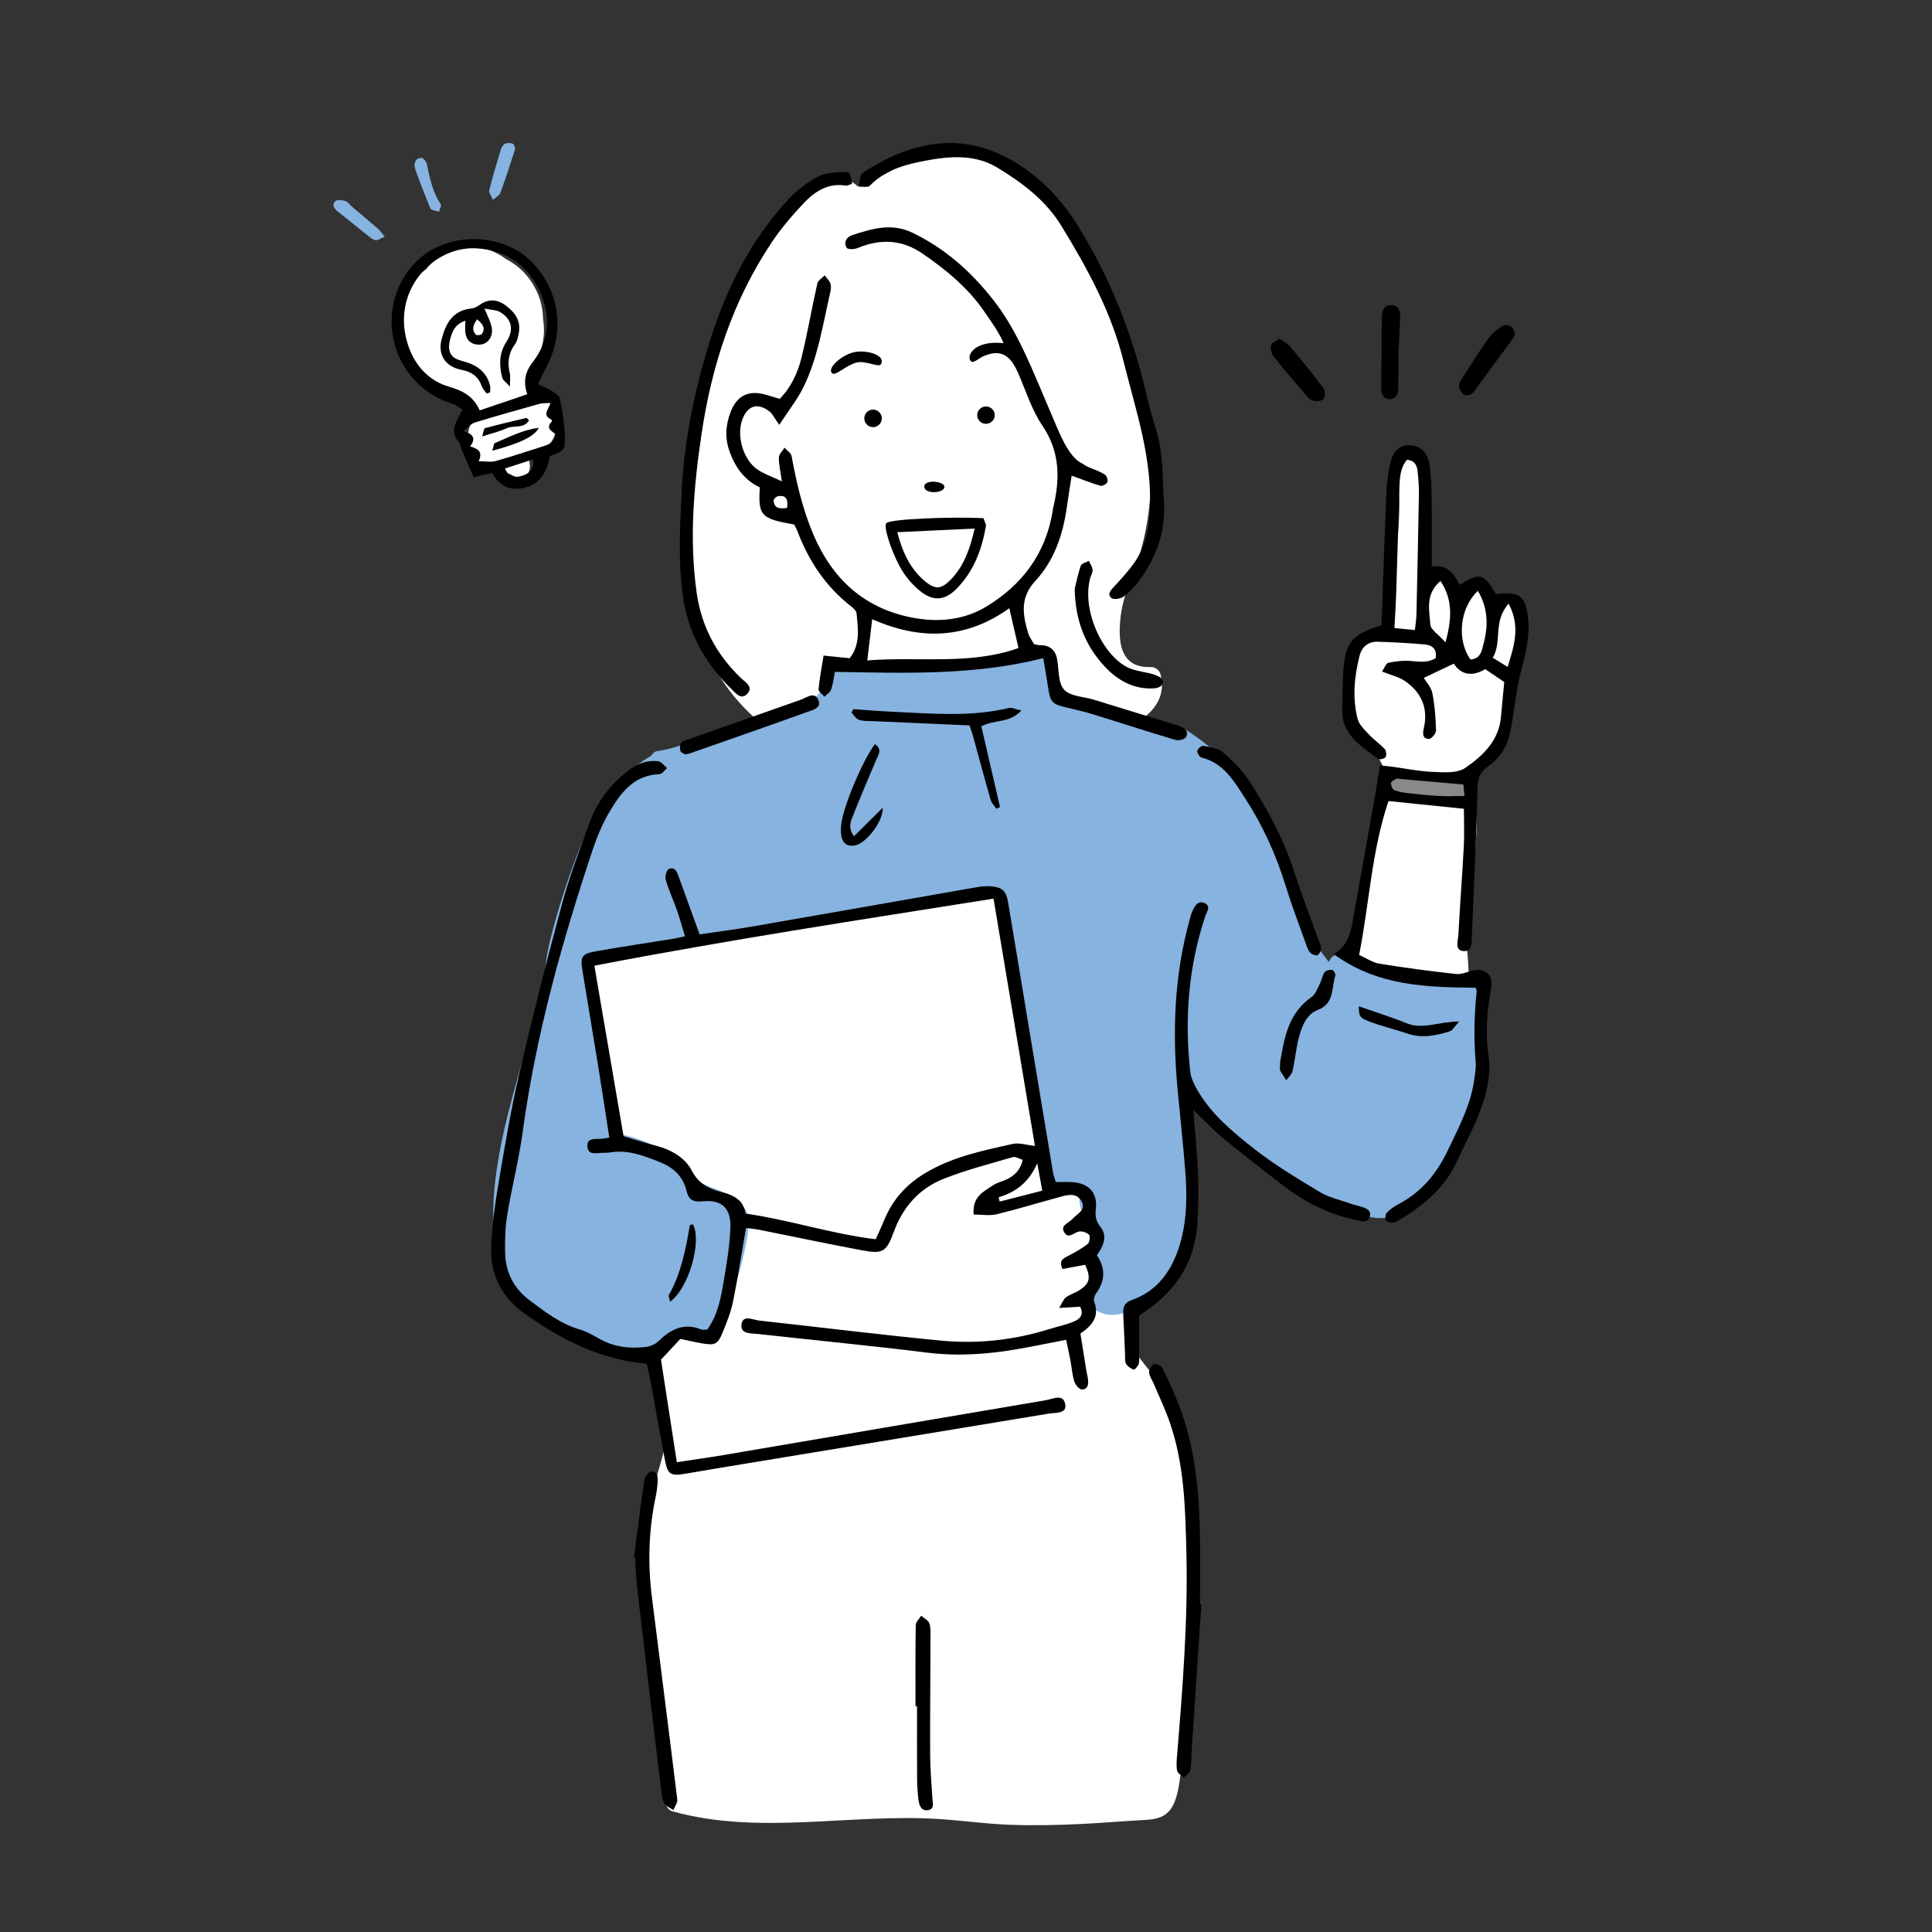 <svg xmlns="http://www.w3.org/2000/svg" id="_&#x30EC;&#x30A4;&#x30E4;&#x30FC;_1" data-name="&#x30EC;&#x30A4;&#x30E4;&#x30FC;_1" viewBox="0 0 897.89 897.89"><rect x="0" y="0" width="897.89" height="897.89" fill="#333333" stroke="none"/><defs><style>      .cls-1 {        fill: none;      }      .cls-2, .cls-3 {        fill-rule: evenodd;      }      .cls-2, .cls-4 {        fill: #86b3e0;      }      .cls-5 {        fill: #898989;      }      .cls-6 {        fill: #fff;      }    </style></defs><rect class="cls-1" width="897.89" height="897.89"></rect><g><g><path class="cls-6" d="M703.03,281.77c-1.3-2.96-6.6-3.02-7.88,0-.34.82-.83,1.55-1.37,2.23-1.14-2.06-2.25-4.14-2.92-6.4-1.06-3.63-6.45-4.71-8.33-1.09-.94,1.81-1.94,4.11-3.65,5.36-.33-.23-.59-.53-.93-.88-2.68-2.76-4.29-6.6-6.48-9.74-1.35-1.93-4.06-3.11-6.24-1.63-.72.48-1.41.97-2.11,1.47.21-4.57.37-9.13.42-13.71.14-13.75,0-28.93-5.3-41.85-.34-.85-.85-1.61-1.47-2.19-2.2-4.19-9.64-1.73-8.37,3.56,3.21,13.38,1.79,27.48.37,41-1.26,11.9-2.97,23.89-2.9,35.88-5.2.54-10.33,1.67-14.42,4.99-7.01,5.69-8.05,16.38-6.9,24.69,1.2,8.71,6.75,15.82,11.9,22.59,3.98,5.22,7.15,10.36,8.27,16.37-1.12.69-1.88,1.93-1.73,3.72.58,7.32-1.42,14.39-3.35,21.39-2.18,7.96-3.81,15.91-5.04,24.06-2.23,14.83-3.54,29.79-6.03,44.57-.29.64-.42,1.33-.36,2.03-.27,1.53-.55,3.06-.85,4.58-1.11,5.63,7.31,8.09,8.71,2.76,3.13,1.7,6.51,3,9.83,4.12,6.34,2.15,13.65,3.67,20.34,2.51,6.48-1.12,12.56-5.49,14.87-11.74,2.26-6.12,1.17-12.88.69-19.21-1.05-13.71,1.84-27.56,3.25-41.16,1.05-10.14,2.31-21.75-.32-32.01,1.26-3.71,2.58-7.41,4.42-10.92,2.27-4.32,4.99-8.38,7.24-12.71,2.08-3.98,3.48-8.18,4.71-12.48,4.43-15.46,8.66-34.82,1.93-50.18Z"></path><path class="cls-6" d="M544.89,655.29c-1.42-4.41-3.25-8.38-5.92-12.17-2.73-3.88-5.93-7.41-8.75-11.22-2.47-3.34-4.41-6.91-5.36-10.98-.8-3.4-.67-7.08-.5-10.66,3.02-18.25,2.11-36.38-1.66-54.56-3.78-18.27-9.89-35.97-13.55-54.26-4.9-24.45-.88-49.81-5.62-74.33-2.17-11.17-6.73-22.04-14.96-30.11-10.16-9.97-24.07-13.3-37.76-14.91-36.86-4.34-75.24,1.37-110.08,13.73-17.4,6.17-34.18,14.28-49.53,24.53-14.23,9.5-25.27,22.62-29.27,39.51-3.58,15.14-1.15,31.1,3.05,45.88,4.92,27.54,15.26,53.88,24.71,80.1,5.12,14.22,9.5,28.59,12.88,43.32,2.78,12.18,5.13,24.46,7.89,36.65-2.03,10.7-5.6,20.99-8.47,31.48-3.19,11.63-4.78,23.56-3.42,35.6.69,6.04,1.58,12.05,2.53,18.06-.04.46-.02.95.08,1.47.2.97.41,1.94.61,2.92,1.14,7.06,2.31,14.12,3.26,21.21,1.92,14.27,3.29,28.64,3.33,43.05,0,2.36,1.48,3.77,3.24,4.24.04,2.79.01,5.59-.08,8.39-.01.49.03.93.13,1.34-2.84,1.87-3.16,7.14,1.11,8.32,40.26,11.11,82.25.92,123.19,3.47,11.04.69,21.97,2.27,33.05,2.69,11.41.43,22.83.18,34.22-.4,9.56-.48,19.09-1.3,28.65-1.82,4.92-.26,9.41-1,12.36-5.3,3.07-4.46,3.81-11.69,4.55-16.86.27-1.89.48-3.79.65-5.7,4.06-15.99,5.13-32.72,5.31-49.15.21-18.93-1.1-37.82-2.29-56.7-1.21-19.02-1.65-38.55-7.56-56.85Z"></path><path class="cls-6" d="M364.11,344.82c4.05,3.11,10.86,9.15,16.37,6.32,4.63-2.38,1.54-8.81-2.85-8.4-.14-.05-.27-.1-.29-.1-.82-.38-1.6-.85-2.36-1.31-2.53-1.53-4.91-3.32-7.23-5.14-.51-.4-1-.81-1.5-1.22,24.81,10.33,51.12,17.42,78.11,16.62,21.94-.66,44.52-2.32,65.74-8.22,13.55-3.77,33.87-12.28,29.24-30-.5-1.92-2.39-3.4-4.39-3.35-5.11.14-9.63-1.07-12.28-5.69-2.49-4.34-2.45-9.96-2.14-14.79.33-5.23,1.55-10.43,3.18-15.41,1.22-3.73,2.91-7.31,4.22-11.01,1.84-5.17,3.23-10.49,4.34-15.86,8.63-41.74-5.46-83.95-24.22-120.89-10.63-20.93-23.49-44.14-46.11-54.02-11.88-5.19-24.22-4.22-35.95.9-9.28,4.04-17.71,10.07-27.25,13.45-14.46-13.31-31,6.31-38.95,18.15-12.5,18.63-21.56,39.95-29.2,60.97-8.7,23.96-13.05,49.66-13.36,75.12-.37,31.04,6.11,64.6,28.34,87.67,5.69,5.91,12.04,11.22,18.53,16.2Z"></path></g><path class="cls-4" d="M688.35,466.86c.59-1.88.79-3.89.52-6.08-.28-2.22-1.87-4.88-4.56-4.56-21.25,2.56-40.92-8.13-61.22-12.47-2.84-.6-4.87,1.24-5.5,3.41-2.52-3.56-5.35-6.9-7.91-10.43-.3-.42-.65-.76-1.01-1.05-.78-3.49-1.97-6.85-2.72-9.29-3.25-10.56-7.47-20.86-11.92-30.96-4.24-9.62-8.99-19.18-14.43-28.17-6.95-11.51-16.45-20.29-27.67-27.58-2.43-1.58-4.76-.48-5.93,1.43-5.71-2.74-11.94-4.24-18.13-5.46-11.88-2.33-25.37-3-35.57-10.19-.05-.55-.2-1.11-.47-1.68-1.92-4.01-3.11-8.63-3.47-13.13,1.06-1.14,1.37-2.74,1.07-4.33v-.03c-.34-1.82-2.53-3.55-4.4-3.35-.91.1-1.69.25-2.56.49-.65.18-1.2.47-1.65.82-.56.19-1.13.37-1.7.55-.8.25-1.61.48-2.42.66-.18.03-.39.06-.65.09-1.26.17-2.53.25-3.8.34-8.58.62-17.31.82-25.92.88-9.01.06-17.99-.15-27.01.27-8.92.43-17.83,1.03-26.77,1.12-2.38-2.01-6.52-1.83-7.2,2.03-.92,5.17-2.5,9.93-6.19,13.77-.6.63-.98,1.31-1.16,2-1.64.36-3.23.8-4.69,1.18-8,2.07-15.82,4.86-23.6,7.6-8.56,3.02-17.07,6.15-25.66,9.08-6.05,2.06-12.28,4.38-18.64,5.28-1.23.18-2.18,1.05-2.74,2.14-18.72,10.62-29.15,31.29-36.25,50.84-4.43,12.2-8.47,25.03-11.39,37.67-1.82,7.9-1.83,16.18-3.31,24.14-.85.52-1.52,1.39-1.83,2.67-5.54,23.26-13.55,45.86-17.81,69.44-4.12,22.76-5.46,48.55,7.75,68.76,1.12,1.7,2.8,2.27,4.38,2.06,7.12,7.9,17.87,13.42,27.22,17.63,9.54,4.29,24.59,10.35,33.78,2.29,1.42-1.26,1.71-2.77,1.31-4.12,4.03-1.89,7.95-3.8,12.63-3.61,3.07.12,6.04,1.57,9.11,1.43,7.44-.34,9.54-11.13,11.48-16.81,2.76-8.05,5.15-16.27,6.76-24.62.95-4.9,2.97-13.97-1.08-18.33-.22-1.05-.8-2.05-1.86-2.83-5.25-3.86-12.02-5.21-17.81-8.1-1.75-.87-3.04-2.18-4.38-3.57-2.48-2.58-4.9-5.07-7.69-7.34-7.99-6.5-17.14-10.28-26.94-12.05-2.65-10.94-6.45-21.61-8.54-32.7-2.89-15.36-1.97-30.8-1.84-46.32,12.38-4.64,26.42-4.99,39.36-6.54,17.54-2.1,34.67-7.1,52.01-10.43,17.03-3.28,34.11-6.35,51.17-9.5,15.52-2.86,31.12-5.48,46.85-6.8,4.88,22.22,4.44,45.2,7.4,67.7,2.88,21.81,12.09,42.67,12.27,64.87.02,2.69,1.94,4.14,4.01,4.37,1.92,1.3,4.17,1.52,6.76,1.16,1.78-.25,4.36,1.04,5.18,2.17.42.57.13,0,.18.65.06.88.05,1.75.11,2.62.21,2.9,1.02,5.78,2.29,8.4,1.42,2.93,3.69,5.3,5.17,8.2,1.2,2.34-.04,6.24-.36,8.68-.4,3.11.27,6.22.34,9.34.08,3.25-1.21,6.1-2.71,8.92-.98,1.84-.76,4.01.71,5.53,5.89,6.08,15.99,4.67,21.89-.7.06-.06.12-.13.18-.19,8.13-3.51,14.63-9.46,18.8-17.48,4.86-9.35,6.32-20.15,6.75-30.55.65-15.69-1.92-31.17-3.27-46.73,5.17,6.55,11.41,12.35,17.71,17.65,8.33,7.01,17.49,13.98,27.29,18.84,7.65,3.8,15.99,6.36,24.03,9.2,4.08,1.45,8.17,2.88,12.21,4.44.05.02.09.03.14.06.06,1.72,1.05,3.33,3.26,3.84,22.12,5.04,36.79-20.9,44.07-37.72,4.1-9.48,6.92-19.13,8.51-29.35,1.55-9.92,3.09-21.79-.32-31.56ZM613.88,459.39v-.04s0-.03,0-.03c0,.03,0,.06,0,.08ZM613.97,458.86c-.03.13-.05.25-.07.37.01-.08.03-.2.07-.37ZM384.67,334.48c.08,0,.15,0,.22.01-.08,0-.15,0-.2,0,0,0-.01,0-.02,0-.02,0-.04,0-.07,0-.08-.05-.18-.1-.3-.17.13.06.25.12.37.18Z"></path><path class="cls-5" d="M667.64,361.86c-6.59-.52-13.43-.89-20.04-.34-5.82.48-5.86,9.6,0,9.12,4.91-.4,9.93-.16,14.85.04,3.08.13,6.16.33,9.23.68.8.09,1.71.26,2.54.44.31.07.61.15.91.24,2.37,2.1,6.61,1.97,7.27-1.95,1.31-7.83-9.64-7.83-14.76-8.23ZM673.53,368.24c-.09,1.44.45,2.65,1.31,3.53-.99-.82-1.43-2-1.31-3.53Z"></path><g><path class="cls-3" d="M502.07,607.3c-3.08.17-5.72.32-9.85.55,1.61-2.58,2.1-4.2,3.2-4.96,2.05-1.42,4.6-2.12,6.66-3.53,4.47-3.08,4.9-5.58,2.26-11.57-3.53.66-7.15,1.34-10.56,1.97-1.76-3.95.3-4.83,2.39-5.94,3.2-1.7,6.43-3.43,9.28-5.63.9-.69,1.34-3.59.7-4.3-1-1.1-3.24-1.82-4.73-1.54-2.28.44-4.73,3.5-6.67.62-2.35-3.49,1.93-4.5,3.58-6.39,2.24-2.56,6.99-4.29,4.02-8.76-2.45-3.69-6.52-2.42-10.03-1.47-9.72,2.63-19.36,5.61-29.14,7.97-3.3.79-6.96.13-10.67.13-.82-8.25,4.63-10.7,9.1-13.64,2.07-1.36,4.7-1.83,6.91-3.02,3.29-1.77,5.77-4.31,6.79-8.75-1.72-.52-3.38-1.64-4.61-1.28-10.73,3.14-21.61,5.95-31.99,10.02-11.49,4.5-19.15,13.2-23.43,24.98-3.28,9.02-5.14,10.09-14.26,8.39-15.97-2.98-31.87-6.37-47.81-9.54-2.12-.42-4.29-.61-6.52-.91-2.02,11.71-3.75,23.02-6.03,34.22-1,4.9-2.9,9.66-4.81,14.31-2.31,5.64-3.55,6.14-9.71,5.07-3.3-.57-6.56-1.34-9.96-2.04-2.95,3.17-5.76,6.19-8.99,9.65,2.38,15.39,4.81,31.14,7.36,47.64,7.59-1.16,14.91-2.16,22.2-3.4,49.75-8.46,99.48-17,149.24-25.39,3.21-.54,8.31-3.27,9.09,2,.66,4.4-4.66,3.7-7.74,4.22-46.74,7.75-93.5,15.43-140.25,23.14-9.36,1.54-18.71,3.09-28.06,4.7-7.57,1.31-8.76.58-10.15-6.96-2.25-12.13-4.4-24.28-6.64-36.41-.5-2.69-1.2-5.35-1.72-7.66-21.67-1.91-39.58-11.2-56.44-23.11-10.98-7.75-16.41-18.43-15.81-31.65.45-9.77,1.78-19.55,3.42-29.2,2.85-16.85,5.67-33.73,9.52-50.37,6.14-26.47,12.8-52.83,19.9-79.05,3.51-12.95,8.27-25.59,12.93-38.2,3.67-9.93,9.93-18.14,18.52-24.51,4.02-2.98,8.48-4.52,13.37-3.91,1.47.18,2.72,2.06,4.08,3.16-1.17.99-2.32,2.81-3.52,2.85-12.19.4-18.22,8.99-23.53,17.99-3.25,5.51-5.68,11.61-7.71,17.7-14.2,42.6-26.24,85.74-32.32,130.39-1.77,13.03-5.07,25.84-7.21,38.83-.95,5.77-1.1,11.74-.97,17.6.2,9.23,4.22,16.7,11.69,22.26,7.2,5.36,14.28,10.81,23.16,13.35,3.45.99,6.61,3.03,9.82,4.74,6.44,3.44,13.36,4.13,20.43,3.38,2.08-.22,4.5-1.16,5.97-2.59,5.75-5.57,11.89-8.92,20.06-5.59.71.29,1.64.04,2.81.04,4.94-6.76,6.34-14.78,7.69-22.71,1.36-8,2.7-16.06,3.06-24.14.42-9.34-3.7-13.65-12.9-12.75-5.06.49-6.58-1.08-7.57-5.16-1.61-6.6-6.38-10.72-12.19-13.02-7.22-2.86-14.62-5.86-22.78-4.59-1.38.22-2.8.22-4.2.25-2.69.06-6.37,1.17-6.79-2.76-.44-4.12,3.18-3.68,6-3.73,1.09-.02,2.17-.31,4.17-.62-1.74-11.17-3.4-22.14-5.17-33.1-2.37-14.67-4.86-29.32-7.24-43.98-1.17-7.23-.54-8.32,6.73-9.59,11.87-2.08,23.8-3.85,35.71-5.77,1.35-.22,2.69-.58,5.12-1.11-1.29-4.24-2.35-8.17-3.7-12.01-1.67-4.76-3.8-9.37-5.24-14.19-.43-1.46.25-4.37,1.32-4.94,2.75-1.48,3.84,1.06,4.63,3.22,3.17,8.68,6.29,17.37,9.79,27.04,8.28-1.23,16.79-2.31,25.22-3.77,33.42-5.8,66.82-11.73,100.24-17.56,3.29-.57,6.69-1.3,9.96-1,5.59.5,7.09,2.24,8.04,7.89,2.93,17.42,5.79,34.85,8.68,52.27,4.04,24.34,8.07,48.68,12.15,73.01.23,1.37.79,2.67,1.27,4.27,2.45,0,4.87-.09,7.27.02,7.82.35,12.18,4.77,11.33,12.36-.37,3.32-.09,5.62,2.06,8.32,3.58,4.49,1.46,8.99-1.58,13.35,4.1,5.95,3.89,11.89-.42,17.78-.71.97-1.22,2.75-.83,3.77,2.65,6.95-1.08,11.2-6.4,14.79.93,5.82,1.8,11.34,2.69,16.85.22,1.38.59,2.74.79,4.13.33,2.37.16,4.98-2.74,5.04-1.21.02-3.09-2.14-3.56-3.66-.99-3.18-1.22-6.6-1.84-9.91-.56-2.96-1.22-5.91-1.98-9.52-7.7,1.49-14.76,2.95-21.85,4.2-14.13,2.49-28.26,3.55-42.67,1.77-26.15-3.24-52.38-5.76-78.57-8.67-3.15-.35-8.22.15-7.81-4.19.47-5.01,5.23-2.39,8.2-2.06,28.13,3.09,56.23,6.59,84.39,9.31,17.16,1.66,34.17-.22,50.71-5.4,3.7-1.16,7.55-1.92,11.1-3.41,2.56-1.07,5.03-2.9,3.03-6.87ZM461.72,417.65c-62.46,9.9-123.8,19.27-185.49,31.15,4.59,26.82,9.07,52.98,13.57,79.24,5.21,1.53,9.98,3.08,14.83,4.34,7.09,1.84,13.67,5.47,16.87,11.66,3.48,6.74,8.9,8.72,15.08,10.33,5.26,1.37,9.04,4.11,9.94,9.63,20.74,3.04,40.21,9.5,60.47,11.94,1.65-3.71,2.95-6.47,4.12-9.3,3.77-9.1,9.94-15.96,18.38-21.14,12.71-7.8,26.99-10.7,41.17-13.86,3.02-.67,6.45.52,10.32.91-6.35-37.95-12.73-75.98-19.24-114.9ZM464.1,556.42c.17.67.34,1.34.5,2.02,6.48-1.67,12.96-3.33,19.8-5.09-.8-4.33-1.39-7.53-2.34-12.71-4.05,9.2-10.24,13.44-17.96,15.79Z"></path><path class="cls-3" d="M642.05,290.67c.74-20.65,1.39-41.11,2.27-61.56.2-4.73.77-9.53,1.88-14.13,1.4-5.77,4.75-8.3,9.26-8.06,4.72.25,8.24,3.59,8.96,9.37.66,5.27.87,10.61.95,15.92.14,10.08.04,20.16.04,31.02,7.15-.95,10.43,3.4,12.93,8.58,9.6-5.8,11.14-5.41,16.91,4.29,1.46-.12,3.1-.39,4.73-.38,5.76.03,8.24,1.81,9.5,7.43,2.04,9.02.3,17.8-2.05,26.54-1.15,4.28-1.97,8.65-2.73,13.02-1.01,5.79-1.59,11.65-2.76,17.41-1.33,6.55-4.72,12.18-10.22,15.92-3.76,2.56-4.97,5.73-5.07,9.82-.12,5.33-.18,10.66-.39,15.99-.69,17.66-1.4,35.31-2.23,52.96-.14,2.9.4,7.43-3.7,7.22-4.5-.23-2.71-4.78-2.56-7.5.72-13.72,1.79-27.43,2.53-41.16.3-5.54.05-11.11.05-17.49-11.7-1.2-23.27-2.39-35.05-3.6-7.88,23.29-8.88,47.47-13.65,71.53,3.36,1.5,6.25,3.54,9.39,4.05,11.86,1.92,23.78,3.51,35.72,4.81,2.62.29,5.4-1.16,8.13-1.7,5.3-1.05,8.72,1.95,8.26,7.2-.05.56-.19,1.11-.28,1.66-1.66,10.02-2.72,19.88-1.13,30.23,1.68,10.96-1.78,21.7-6.15,31.85-2.55,5.92-5.69,11.58-8.32,17.46-5.65,12.65-15.66,20.95-27.24,27.74-.72.42-1.49,1.13-2.22,1.12-1.25-.02-3.05-.13-3.58-.91-.57-.84-.43-2.94.26-3.69,1.49-1.6,3.41-2.92,5.37-3.95,10.65-5.57,17.82-14.16,22.93-24.91,5.06-10.64,10.7-21.02,12.33-32.92.38-2.77.93-5.61.7-8.35-.93-10.92-.69-21.8.46-32.69.08-.74-.42-1.54-.48-1.75-22.93-.28-45.37-.69-65.86-15.55,7.02-4.55,7.94-10.85,9.04-17.11,3.5-19.87,7.08-39.72,10.6-59.58.62-3.52,1.08-7.07,1.68-11.06,2.12.2,3.69.29,5.24.5,6.37.85,12.72,2.2,19.12,2.46,5.13.21,11.47.81,15.23-1.76,8.26-5.63,15.83-12.73,16.74-23.97.43-5.29,1-10.57,1.52-16-3.03-2.06-5.74-3.9-8.83-6-5.86,3.48-11.16,2.87-14.63-2.55-4.77,2.26-9.12,4.32-13.96,6.61,1.16,1.98,3.47,4.38,4.01,7.13,1.12,5.66,1.52,11.51,1.69,17.29.04,1.35-2.03,3.89-3.19,3.92-3.14.08-3.06-2.52-2.51-4.88,2.19-9.32-1.07-16.66-8.66-21.94-2.83-1.97-6.48-2.75-10.73-4.48,1.06-1.53,1.8-3.81,2.98-4.06,3.48-.74,7.18-1.14,10.7-.81,3.95.38,7.7.84,11.23-1.34.74-4.41-1.77-6.08-5.1-6.37-7.25-.64-14.53-1.05-21.81-1.26-4.5-.13-7.42,2.39-8.5,6.71-2.4,9.63-3.32,19.42-.86,29.11.69,2.71,3.22,5.09,5.27,7.29,2.28,2.45,5.12,4.38,7.39,6.83.7.76.86,2.84.3,3.7-.49.75-2.82,1.3-3.47.8-7.92-6.09-17.21-11.28-16.64-23.46.26-5.6.02-11.23.44-16.82,1.05-14.06,3.82-17.48,17.83-21.75ZM657.56,292.8c.32-3.01.67-4.94.72-6.88.42-18.73.84-37.45,1.15-56.18.06-3.63-.22-7.29-.63-10.9-.29-2.54-1.26-4.85-4.94-5.14-3.21,3.86-3.34,8.64-3.5,13.32-.54,16.24-.96,32.49-1.48,48.74-.17,5.22-.53,10.44-.82,16.13,3.29.31,5.98.57,9.51.91ZM686.85,274.61c-8.45,7.84-9.93,22.81-3.45,31.9,4.84-.32,5.29-4.28,6.18-7.73,2.15-8.33,1.89-16.39-2.73-24.17ZM680.61,369.94c-.22-2.29-.38-4-.51-5.35-10.39-.91-20.08-1.77-29.76-2.61-.55-.05-1.23-.22-1.64.02-.87.52-2.26,1.29-2.25,1.94.02,1.13.66,2.89,1.52,3.25,1.99.85,4.26,1.18,6.44,1.43,4.7.54,9.42,1.03,14.15,1.28,3.82.21,7.66.04,12.06.04ZM671.82,298.53c2.99-11.28,3.37-19.9-2.37-28.52-7.24,6.22-5.15,13.63-4.7,20.25.17,2.43,3.8,4.62,7.06,8.26ZM700.69,309.94c3.07-10.09,6-18.73.46-29.4-7.46,8.25-2.94,17.89-7.42,25.14,2.35,1.44,3.94,2.41,6.96,4.27Z"></path><path class="cls-3" d="M548.58,337.6c-1.53-.66-3.2-1.02-4.8-1.51-11.78-3.63-23.56-7.28-35.34-10.89-4.77-1.47-11.07-1.52-13.92-4.7-2.87-3.2-2.33-9.47-3.29-14.39q-1.25-6.37-8.18-6.28c-.79,0-1.59-.31-2.51-.5-.94-1.74-2.2-3.36-2.74-5.19-2.5-8.47-3.83-16.4,3.31-24.09,8.81-9.48,12.88-21.52,14.69-34.28.69-4.86,1.48-9.7,2.25-14.73,4.94,1.8,9.07,3.47,13.33,4.71.92.27,2.89-.78,3.28-1.69.38-.88-.3-2.92-1.15-3.48-2.08-1.36-4.49-2.21-6.82-3.15-1.35-.55-2.55-1.19-3.57-1.94-6.71-2.72-11.75-16.94-11.9-16.86-2.42-5.7-4.8-11.36-7.21-17-6.26-14.69-12.39-29.48-22.35-42.19-10.32-13.17-22.54-24.1-37.83-31.38-9.54-4.54-18.64-1.76-27.73,1.19-2.65.86-4.21,3.31-2.56,5.95.5.8,3.51.71,4.98.1,10.59-4.43,20.58-4.06,30.25,2.58,10.94,7.51,21.06,15.82,28.65,26.87,3.21,4.68,6.63,9.25,9,14.74-13.53-1.5-17.73,5.91-15.1,8.48,1.03,1.01,3.97-1.64,5.36-2.26,8.61-3.82,12.9-.56,16.54,7.78,3.57,8.2,6.29,17.03,11.23,24.33,8.33,12.3,8.23,24.95,4.97,38.37-.13.54-.15,1.11-.24,1.66-3.31,19.53-14.14,33.98-30.76,44.05-10.49,6.36-22.41,7.41-34.19,5.19-22.47-4.24-37.42-17.94-46.26-38.76-4.96-11.69-7.79-23.93-10.08-36.36-.27-1.46-2.15-2.62-3.28-3.91-.93,1.51-2.6,3-2.63,4.53-.07,3.15.72,6.32,1.39,11.11-4.89-2.31-8.37-3.45-11.28-5.44-6.76-4.62-9.93-15.8-7.06-23.4,2.42-6.39,7.09-7.85,12.53-3.67,1.47,1.14,2.32,3.09,4.59,6.27,4.62-7.09,8.45-11.89,11.12-17.27,6.92-13.94,9.12-29.31,12.58-44.29.31-1.34.5-2.92.07-4.16-.49-1.39-1.74-2.52-2.66-3.76-1.17,1.25-3.08,2.33-3.41,3.77-2.58,11.44-4.54,23.02-7.34,34.41-1.73,7.03-4.77,13.68-10.14,19.24-2.29-.7-4.38-1.38-6.49-1.97-7.83-2.19-13.21.25-16.18,7.67-2.46,6.14-2.95,12.33-.6,18.84,2.69,7.48,7.06,13.27,14.03,16.58-.85,13.12.49,14.53,15.94,17.26.47.93,1.08,1.89,1.47,2.93,5.25,13.93,13.21,25.92,25.07,35.15,1.04.81,2.36,2.03,2.47,3.16.67,7.16,1.9,14.49-3.2,20.9-3.97-.41-7.72-.79-12.12-1.24-.92,5.8-1.91,10.72-2.34,15.68-.09,1.05,1.81,2.28,2.79,3.43,1.05-1.08,2.61-1.98,3.04-3.27.92-2.74,1.27-5.67,1.79-8.26,32.91.56,64.81,1.72,96.81-6.39.88,5.28,1.64,9.35,2.23,13.45,1.02,7.04,1.9,7.95,8.38,9.44,4.9,1.13,9.78,2.41,14.59,3.88,12.05,3.69,24.03,7.62,36.12,11.21,1.45.43,4.14-.07,4.86-1.11,1.66-2.38-.15-4.17-2.43-5.15ZM365.8,236.06c-3.49.49-6.06.28-6.26-3.5-.03-.63,1.21-1.77,2.01-1.92,3.81-.7,4.8,1.41,4.25,5.42ZM403.06,306.92c.8-6.68,1.48-12.38,2.29-19.14,22.05,9.7,43.21,9.56,63.73-5.11,1.54,6.7,2.84,12.33,4.26,18.49-22.49,8.07-46.15,3.87-70.28,5.77Z"></path><path class="cls-3" d="M554.57,515.81c.83,10.71,1.84,20.11,2.2,29.54.3,7.82.15,15.69-.34,23.51-1.04,16.42-8.75,29.26-21.9,38.95-1.78,1.31-3.59,2.59-5.13,3.7,0,5.7,0,11.01,0,16.32,0,1.96.25,3.98-.16,5.85-.25,1.13-1.84,2.98-2.33,2.84-1.37-.4-2.84-1.46-3.57-2.68-.65-1.07-.4-2.71-.46-4.11-.29-6.16-.5-12.32-.84-18.47-.18-3.28.08-5.72,4.03-7.11,12.11-4.27,18.65-13.93,22.19-25.57,3.46-11.39,3.5-23.25,2.54-35.04-1-12.29-2.32-24.55-3.48-36.82-2.54-26.99-1.67-53.74,5.78-80.01.31-1.08.52-2.2,1.01-3.19,1.11-2.29,2.48-5.11,5.48-3.9,3.48,1.4,1.26,4.02.5,6.33-7.79,23.54-9.67,47.69-6.91,72.22.33,2.91,1.79,5.83,3.29,8.43,6.44,11.17,16.26,19.34,26.11,27.1,9.62,7.58,20.26,13.94,30.78,20.28,4.19,2.53,9.27,3.62,13.96,5.3,1.58.56,3.23.91,4.84,1.39,2.46.74,5.41,1.66,4.38,4.85-1.05,3.27-4.13,1.93-6.51,1.44-13.14-2.72-24.64-8.84-35.11-17.07-8.78-6.91-17.68-13.68-26.31-20.79-4.51-3.71-8.52-8.03-14.05-13.3Z"></path><path class="cls-3" d="M540.86,232.39c1.14,13.84-3.15,26.05-11.13,37.08-2.1,2.9-4.66,5.62-7.5,7.79-1.37,1.05-4.69,1.55-5.7.67-2.19-1.92-.14-3.76,1.45-5.51,3.36-3.69,6.8-7.38,9.58-11.5,4.64-6.89,6.27-14.71,6.77-23.05,1.46-24.34-6.45-46.92-12.17-69.98-5.69-22.95-16.85-43.28-29.02-63.12-7.18-11.7-18.19-19.95-29.66-26.89-11.42-6.91-24.46-5.09-36.87-2.5-8.2,1.71-16.17,4.58-22.37,10.92-.9.92-3.3.36-5.01.48.25-1.74.26-3.56.84-5.18.33-.93,1.47-1.68,2.4-2.27,20.11-12.78,41.81-17.71,63.72-6.96,13.95,6.84,25.53,17.93,34.15,31.61,16.04,25.44,26.54,53,33.16,82.21,1.67,7.37,4.57,14.5,5.73,21.92,1.26,7.99,1.14,16.19,1.62,24.3Z"></path><path class="cls-3" d="M396.02,85.43c-1.02.29-2.12.96-3.09.81-8.15-1.27-14.25,2.75-19.35,8.12-5.38,5.67-10.52,11.71-14.86,18.19-18.16,27.05-27.98,57.36-32.7,89.27-3.61,24.4-5.76,48.98-2.24,73.7,2.23,15.65,9.19,28.64,20.46,39.51,2.1,2.03,6.04,4.1,3.12,7.35-2.93,3.26-5.65-.43-7.65-2.37-12.22-11.9-20-26.16-22.37-43.21-2.21-15.93-1.33-31.79-.56-47.81,1.13-23.48,5.69-46.16,12.49-68.44,7.67-25.18,19.09-48.53,37.21-68,3.93-4.22,8.82-7.88,13.92-10.57,3.46-1.82,8.04-1.84,12.15-2,2.49-.1,2.54.5,3.47,5.47Z"></path><path class="cls-3" d="M558.33,745.63c-1.49,22.36-2.97,44.71-4.45,67.07-.22,3.35-.13,6.75-.72,10.04-.23,1.27-1.94,2.28-2.97,3.41-1.09-1.07-2.9-2-3.14-3.22-.46-2.42-.18-5.02.03-7.52,2.56-31.27,5.06-62.53,4.29-93.97-.5-20.5-.93-40.92-7.77-60.53-2.11-6.05-4.89-11.86-7.38-17.77-.75-1.79-2.06-3.53-2.18-5.35-.08-1.28,1.16-3.4,2.28-3.79,1.03-.36,3.42.74,3.95,1.82,2.82,5.76,5.48,11.63,7.77,17.62,7.31,19.11,9.23,39.15,9.61,59.4.2,10.92.04,21.85.04,32.78.22.01.44.02.66.03Z"></path><path class="cls-3" d="M294.66,723.79c1.55-11.94,3-23.89,4.76-35.79.23-1.55,1.89-3.94,3.12-4.09,3.15-.39,3.2,2.49,3.1,4.7-.11,2.51-.5,5.02-1.01,7.48-3.18,15.25-3.61,30.6-1.68,46.02,3.95,31.41,7.98,62.81,11.82,94.23.19,1.53-1.18,3.25-1.82,4.89-1.45-1.01-3.36-1.72-4.21-3.1-.98-1.57-1.19-3.71-1.42-5.64-3.8-31.72-7.58-63.44-11.27-95.18-.52-4.45-.58-8.95-.85-13.42-.18-.03-.36-.07-.54-.1Z"></path><path class="cls-3" d="M612.35,443.98c-3.97.1-4.66-3.2-5.66-5.97-3.13-8.68-6.42-17.32-9.13-26.13-4.47-14.55-10.68-28.25-18.96-41-5.15-7.94-9.97-16.31-20.28-18.84-.89-.22-2.04-2.2-1.86-3.12.19-.97,2.02-2.48,2.82-2.31,3.17.67,6.91,1.12,9.18,3.09,4.59,4.01,9.07,8.51,12.34,13.6,8.31,12.95,15.65,26.46,20.45,41.24,3.45,10.63,7.48,21.08,11.27,31.61.91,2.54,2.77,5.06-.19,7.82Z"></path><path class="cls-3" d="M411.92,243.14c1.6-1.95,29.98-3.07,45.15-2.33.68,2.02,1.27,2.85,1.15,3.56-1.87,10.94-5.63,21.04-13.56,29.14-5.49,5.62-10.88,6.13-17.06,1.16-3-2.41-5.71-5.44-7.82-8.67-4.57-7-9.45-20.91-7.86-22.86ZM417.02,247.34c2.35,9.13,5.86,16.85,12.7,22.66,4.91,4.16,7.75,3.9,12.2-.69,6.23-6.43,8.9-14.45,11.06-23.67-12.33.58-23.89,1.13-35.96,1.7Z"></path><path class="cls-3" d="M474.69,330.19c-5.69,6.17-12.5,4.04-18.61,7.38,2.87,12.41,5.77,24.96,8.68,37.52-.59.25-1.17.49-1.76.74-.88-1.34-2.16-2.57-2.58-4.04-2.86-9.96-5.53-19.96-8.29-29.95-.44-1.58-1.04-3.11-1.58-4.71-15.11-.67-29.91-1.31-44.7-1.98-2.23-.1-4.59.07-6.65-.6-1.37-.45-2.33-2.17-3.47-3.32.29-.55.57-1.11.85-1.66,6.27.43,12.54.97,18.82,1.25,17.88.8,35.8,2.48,53.53-1.8,1.3-.31,2.89.55,5.76,1.17Z"></path><path class="cls-3" d="M499.46,273.67c.55-2.21,1.4-6.57,2.81-10.74.36-1.07,2.47-1.54,3.78-2.29.61,1.39,1.61,2.75,1.73,4.18.11,1.28-.8,2.63-1.15,3.98-4.15,15.96,6.94,37.68,19.06,42.06,3.34,1.21,7.01,1.5,10.42,2.55,1.62.5,4.07,1.61,4.26,2.75.45,2.75-1.93,3.64-4.37,3.77-9.1.47-16.55-3.76-22.34-9.9-8.85-9.4-13.91-20.85-14.2-36.36Z"></path><path class="cls-3" d="M425.47,792.95c0-12.56-.09-25.12.12-37.67.02-1.47,1.64-2.92,2.52-4.38,1.33,1.18,3.36,2.14,3.82,3.59.73,2.32.51,4.97.51,7.48-.04,17.89-.23,35.78-.15,53.66.03,6.69.61,13.37,1.03,20.05.14,2.19,1.15,4.95-1.88,5.55-3.25.64-4.25-2.16-4.58-4.72-.43-3.32-.62-6.68-.64-10.03-.07-11.18-.03-22.36-.03-33.54-.24,0-.47,0-.71,0Z"></path><path class="cls-3" d="M318.47,350.61c-.59-.39-2.01-.82-2.22-1.59-.33-1.19-.33-3.08.4-3.82,1.05-1.07,2.85-1.44,4.38-1.98,17.06-6.02,34.13-12,51.18-18.04,2.76-.98,6.2-3.9,8.01-.11,1.95,4.08-2.76,4.96-5.27,5.87-18.07,6.56-36.24,12.84-54.38,19.2-.52.18-1.08.25-2.11.48Z"></path><path class="cls-3" d="M594.93,493.64c1.87-10.49,3.45-22.48,14.59-30.27,1.83-1.28,2.75-3.97,3.85-6.13.89-1.72,1.14-3.82,2.22-5.37.58-.83,2.34-1.26,3.48-1.13.64.07,1.76,1.87,1.55,2.54-1.85,5.76-.32,13.06-8.19,16.09-5.06,1.95-7.17,7.11-8.55,11.93-1.53,5.34-1.93,10.99-3.16,16.43-.36,1.57-1.89,2.87-2.89,4.3-.97-1.47-2.06-2.88-2.84-4.44-.34-.67-.06-1.65-.06-3.94Z"></path><path class="cls-3" d="M410.27,375.37c.14,6.69-7.69,16.2-12.41,17.41-3.57.92-6.11-.48-6.82-4.11-.37-1.87-.28-3.9-.05-5.81,1.04-8.38,9.77-29.08,15.6-37.04,3.68,2.45,1.57,5.06.44,7.71-3.7,8.72-7.39,17.45-10.88,26.26-.97,2.45-1.98,5.22.74,8.85,4.68-4.64,9.03-8.96,13.39-13.28Z"></path><path class="cls-3" d="M631.49,467.68c7.7,2.7,15.05,4.93,22.12,7.84,7.66,3.15,15.15-.79,24.52-.77-2.28,2.49-3.07,4.16-4.27,4.53-6.42,2.01-12.91,3.39-19.65,1.1-6.05-2.05-12.32-3.49-18.27-5.8-4.25-1.65-4.35-2.54-4.44-6.91Z"></path><path class="cls-3" d="M311.39,604.97c-.29-1.65-.8-2.63-.5-3.16,5.66-10.08,7.81-21.19,9.71-32.39.04-.21.97-.27,1.48-.39,4.16,7.99-1.95,29.76-10.69,35.95Z"></path><path class="cls-3" d="M409.48,169.21c-1,1.9-7.04-1.84-11.43-.7-4.84,1.25-9.52,6.12-11.15,5.05-3.12-2.04,4.48-9.06,10.74-10.02,5.84-.89,13.95,1.66,11.84,5.67Z"></path><path class="cls-3" d="M438.9,226.37c-.18,2.88-9.08,3.47-9.33-.12-.25-3.59,9.51-2.76,9.33.12Z"></path><path class="cls-3" d="M409.82,194.43c0-1.9-1.3-3.48-3.05-3.94-.14-.08-.31-.13-.51-.14-.09,0-.19,0-.3.02-.07,0-.14-.02-.21-.02-2.25,0-4.07,1.83-4.07,4.08s1.82,4.08,4.07,4.08c.04,0,.08-.01.12-.01.31.03.62,0,.92-.09.14-.04.25-.1.36-.16,1.56-.57,2.67-2.06,2.67-3.82Z"></path><path class="cls-3" d="M462.3,192.94c0-2.23-1.82-4.04-4.07-4.04s-4.07,1.81-4.07,4.04,1.82,4.04,4.07,4.04c.2,0,.39-.03.58-.06.02.02.04.04.05.06.01-.02.03-.04.04-.07,1.93-.32,3.4-1.97,3.4-3.97Z"></path></g><path class="cls-6" d="M252.26,184.29c-1.87,0-3.54.43-5.05,1.17-.08-.32-.19-.65-.33-.99-1.67-3.89-1.29-8.06-.2-12.19,3.22-4.44,5.28-9.67,5.95-15.6.31-2.73.2-5.52-.23-8.28-.11-5.89-1.72-11.64-5.09-16.91-3.11-4.87-7.38-8.62-12.21-11.15-3.64-2.63-7.73-4.56-12.16-5.39-9.79-1.81-18.86,2.53-24.91,10.17-17.37,12.51-18.33,38.56-.29,51.21,4.14,2.9,9.52,3.94,14.32,5.21.68.18,1.31.36,1.9.56v.08c-.04,2.9,2.91,5.97,5.93,5.54.1.29.19.6.28.92.9,3.43-1.57,7.86-2.34,11.15-1.28,5.43-.37,10.47,1.94,15.46,1.01,2.19,3.99,3.12,6.18,2.52,1.21-.34,2.42-.66,3.65-.96.22-.04.93-.03,1.29-.05.3.22,1.25.71,1.45.84,1.09.73,2.17,1.46,3.28,2.14.52.32,1.09.53,1.69.64,2.95,2.21,8.19,2.11,8.84-2.45l.03-.19c.18-1.24.08-2.47-.32-3.54.24.55.2.88.2-.45,0-.88.2-1.81.49-2.67.11-.24.19-.48.29-.72.57.05,1.18,0,1.83-.15,10.29-2.47,11.61-13.2,8.87-21.89-.74-2.33-2.78-4.01-5.28-4.01Z"></path><path class="cls-3" d="M210.05,187.57c1.92.6,3.59,2.03,4.88,2.78-2.57,5.54-6.63,9.85-1.49,15.25.54.57.42,1.72.76,2.53,1.96,4.58,3.96,9.14,5.92,13.64,3.39-.77,5.94-1.36,8.63-1.97,3.01,5.52,7.26,8.06,13.41,7.17,8.86-1.28,11.93-7.66,13.47-15.03,6.21-2.41,6.87-2.4,6.91-8.38.05-6.04-1.23-12.12-2.28-18.12-.22-1.26-1.83-2.48-3.08-3.3-1.84-1.21-3.94-2.03-7.08-3.59,1.42-3,2.52-5.6,3.84-8.07,8.49-15.84,6.34-34.18-5.63-47.52-13.93-15.53-41.23-15.85-55.55-.66-20.12,21.34-10.75,56.59,17.29,65.27ZM242,221.29c-3.03.77-5.62.43-7.34-3.57,4.28-1.38,8.35-2.69,13.16-4.24.28,5.34-2.38,6.93-5.82,7.81ZM250.84,187.66c1.39-.39,2.94-.24,5.02-.38-.91,2.94-4.04,5.76.33,7.67.2.09.37.88.23,1.02-3.13,3.17.23,4.46,1.83,5.84-.51,3.62-2.94,4.69-5.56,5.52-7.45,2.36-14.87,4.84-22.39,6.94-2.19.61-4.69.09-7.83.09,2.14-4.75-.69-5.87-3.96-6.9,2.55-3.37,1.9-5.7-3.18-7.05,2.39-1.87,3.65-3.52,5.27-4.02,10.03-3.07,20.13-5.91,30.24-8.74ZM221.06,115.4c13.17.61,23.28,7.09,29.14,18.7,5.86,11.6,5.62,23.59-2.65,34.25-3.54,4.56-4.48,9.07-2.49,14.88-7.88,2.67-14.84,5.02-22.13,7.49-2.86-6.56-7.88-9.16-14.39-11.05-9.56-2.79-15.98-10.19-18.99-19.57-7.96-24.77,11.59-45.62,31.51-44.7Z"></path><path class="cls-3" d="M645.76,185.49c3.12.08,4.06-2.53,4.09-5.28.06-5.6.02-11.2.02-15.3.33-6.82.68-12.13.82-17.44.07-2.62-.41-5.37-3.69-5.63-3.73-.3-4.73,2.47-4.78,5.5-.16,10.89-.19,21.79-.3,32.68-.03,2.8.72,5.39,3.84,5.46Z"></path><path class="cls-3" d="M680.27,183.36c.77.58,2.81.28,3.74-.39,1.29-.92,2.07-2.54,3.06-3.87,5.12-6.92,10.26-13.84,15.34-20.79.78-1.07,1.28-2.33,1.65-3-.33-3.2-3.24-5.18-5.69-3.82-2.57,1.43-5.02,3.56-6.74,5.95-4.23,5.88-8.04,12.08-11.95,18.19-.74,1.15-1.74,2.55-1.61,3.73.15,1.44,1.06,3.16,2.2,4.01Z"></path><path class="cls-3" d="M606.28,182.86c1.07,1.25,2.23,2.86,3.65,3.27,1.59.47,4.18.38,5.1-.61.89-.95.93-3.92.08-5.06-4.99-6.68-10.27-13.14-15.63-19.52-1.18-1.4-3.05-2.23-4.92-3.54-1.47,1.11-3.5,1.87-3.78,3.04-.37,1.58.09,3.88,1.1,5.17,4.62,5.89,9.53,11.55,14.4,17.25Z"></path><path class="cls-2" d="M232.49,89.77c2.42-6.66,4.68-13.38,6.82-20.14.25-.8-.32-2.48-.97-2.8-.99-.49-2.53-.47-3.57-.03-.87.36-1.65,1.55-1.95,2.53-1.94,6.35-3.85,12.72-5.47,19.15-.26,1.05.94,2.47,1.76,4.39,1.61-1.43,3.02-2.07,3.39-3.09Z"></path><path class="cls-2" d="M157.08,98.38c4.56,3.56,9.01,7.26,13.55,10.85,1.2.95,2.49,2.15,3.89,2.4,1.11.2,2.45-.88,4.3-1.64-1.42-1.69-2.12-2.78-3.06-3.6-4.03-3.5-8.14-6.9-12.21-10.36-1.02-.87-1.84-2.25-2.99-2.6-1.47-.45-3.81-.77-4.67.03-1.84,1.73-.64,3.49,1.19,4.92Z"></path><path class="cls-2" d="M199.52,95.69c.24.62.52,1.46,1.01,1.68,1.1.51,2.35.69,3.53,1,.29-1.19,1.24-2.83.77-3.5-3.93-5.73-5.06-12.33-6.52-18.88-.24-1.08-1.43-1.96-1.93-2.59-2.99-.31-4.46,2.14-3.34,5.39,1.96,5.7,4.28,11.28,6.47,16.9Z"></path><path class="cls-3" d="M214.51,171.89c4.58.85,7.78,3.06,9.37,7.57.45,1.27,1.52,2.31,2.31,3.46.53-.21,1.06-.41,1.59-.62,0-1.06.22-2.17-.03-3.15-1.64-6.33-6.15-9.55-12.19-11.17-1.84-.49-3.96-1.1-5.2-2.38-2.22-2.29-1.85-5.36-1.06-8.27,1.3-4.8,3.05-6.87,6.98-8.31,0,1.99-.27,4.02.06,5.94.49,2.89,2.17,4.82,5.34,5.17,4.87.54,8.1-3.67,6.62-8.96-.62-2.22-1.72-4.31-3.14-7.76,3.22.66,5.51.6,7.19,1.59,5.42,3.16,6.69,8.13,3.02,13.82-3.53,5.46-3.43,10.97-1.94,16.75.29,1.15,1.69,2.01,3.56,4.09,0-3.11.28-4.67-.05-6.07-1.14-4.83-.77-9.23,2.28-13.42,1.12-1.54,1.59-3.7,1.93-5.65.96-5.57-1.92-9.42-6.11-12.54-4.08-3.04-8.18-3.19-12.38-.11-1.03.76-2.37,1.39-3.63,1.51-8.73.89-11.96,7.14-13.82,14.4-1.85,7.22,1.89,12.73,9.31,14.1ZM221.7,148.38c2.56,2.05,4.08,4.03,2.24,6.85-.34.52-2.33.74-2.74.31-2.26-2.36-1.19-4.63.5-7.16Z"></path><path class="cls-3" d="M228.77,209.47c12.69-3.34,19.72-6.66,21.62-10.64-7.69.97-13.92,4.41-20.37,7.07-.57.24-.63,1.71-1.25,3.57Z"></path><path class="cls-3" d="M245.88,195.34c-.67-.58-1.07-1.15-1.31-1.09-6.41,1.5-12.83,3-19.18,4.74-.55.15-.68,1.89-1.31,3.84,4.57-1.48,8.21-2.32,11.54-3.85,3.25-1.49,7.86.44,10.26-3.64Z"></path></g></svg>